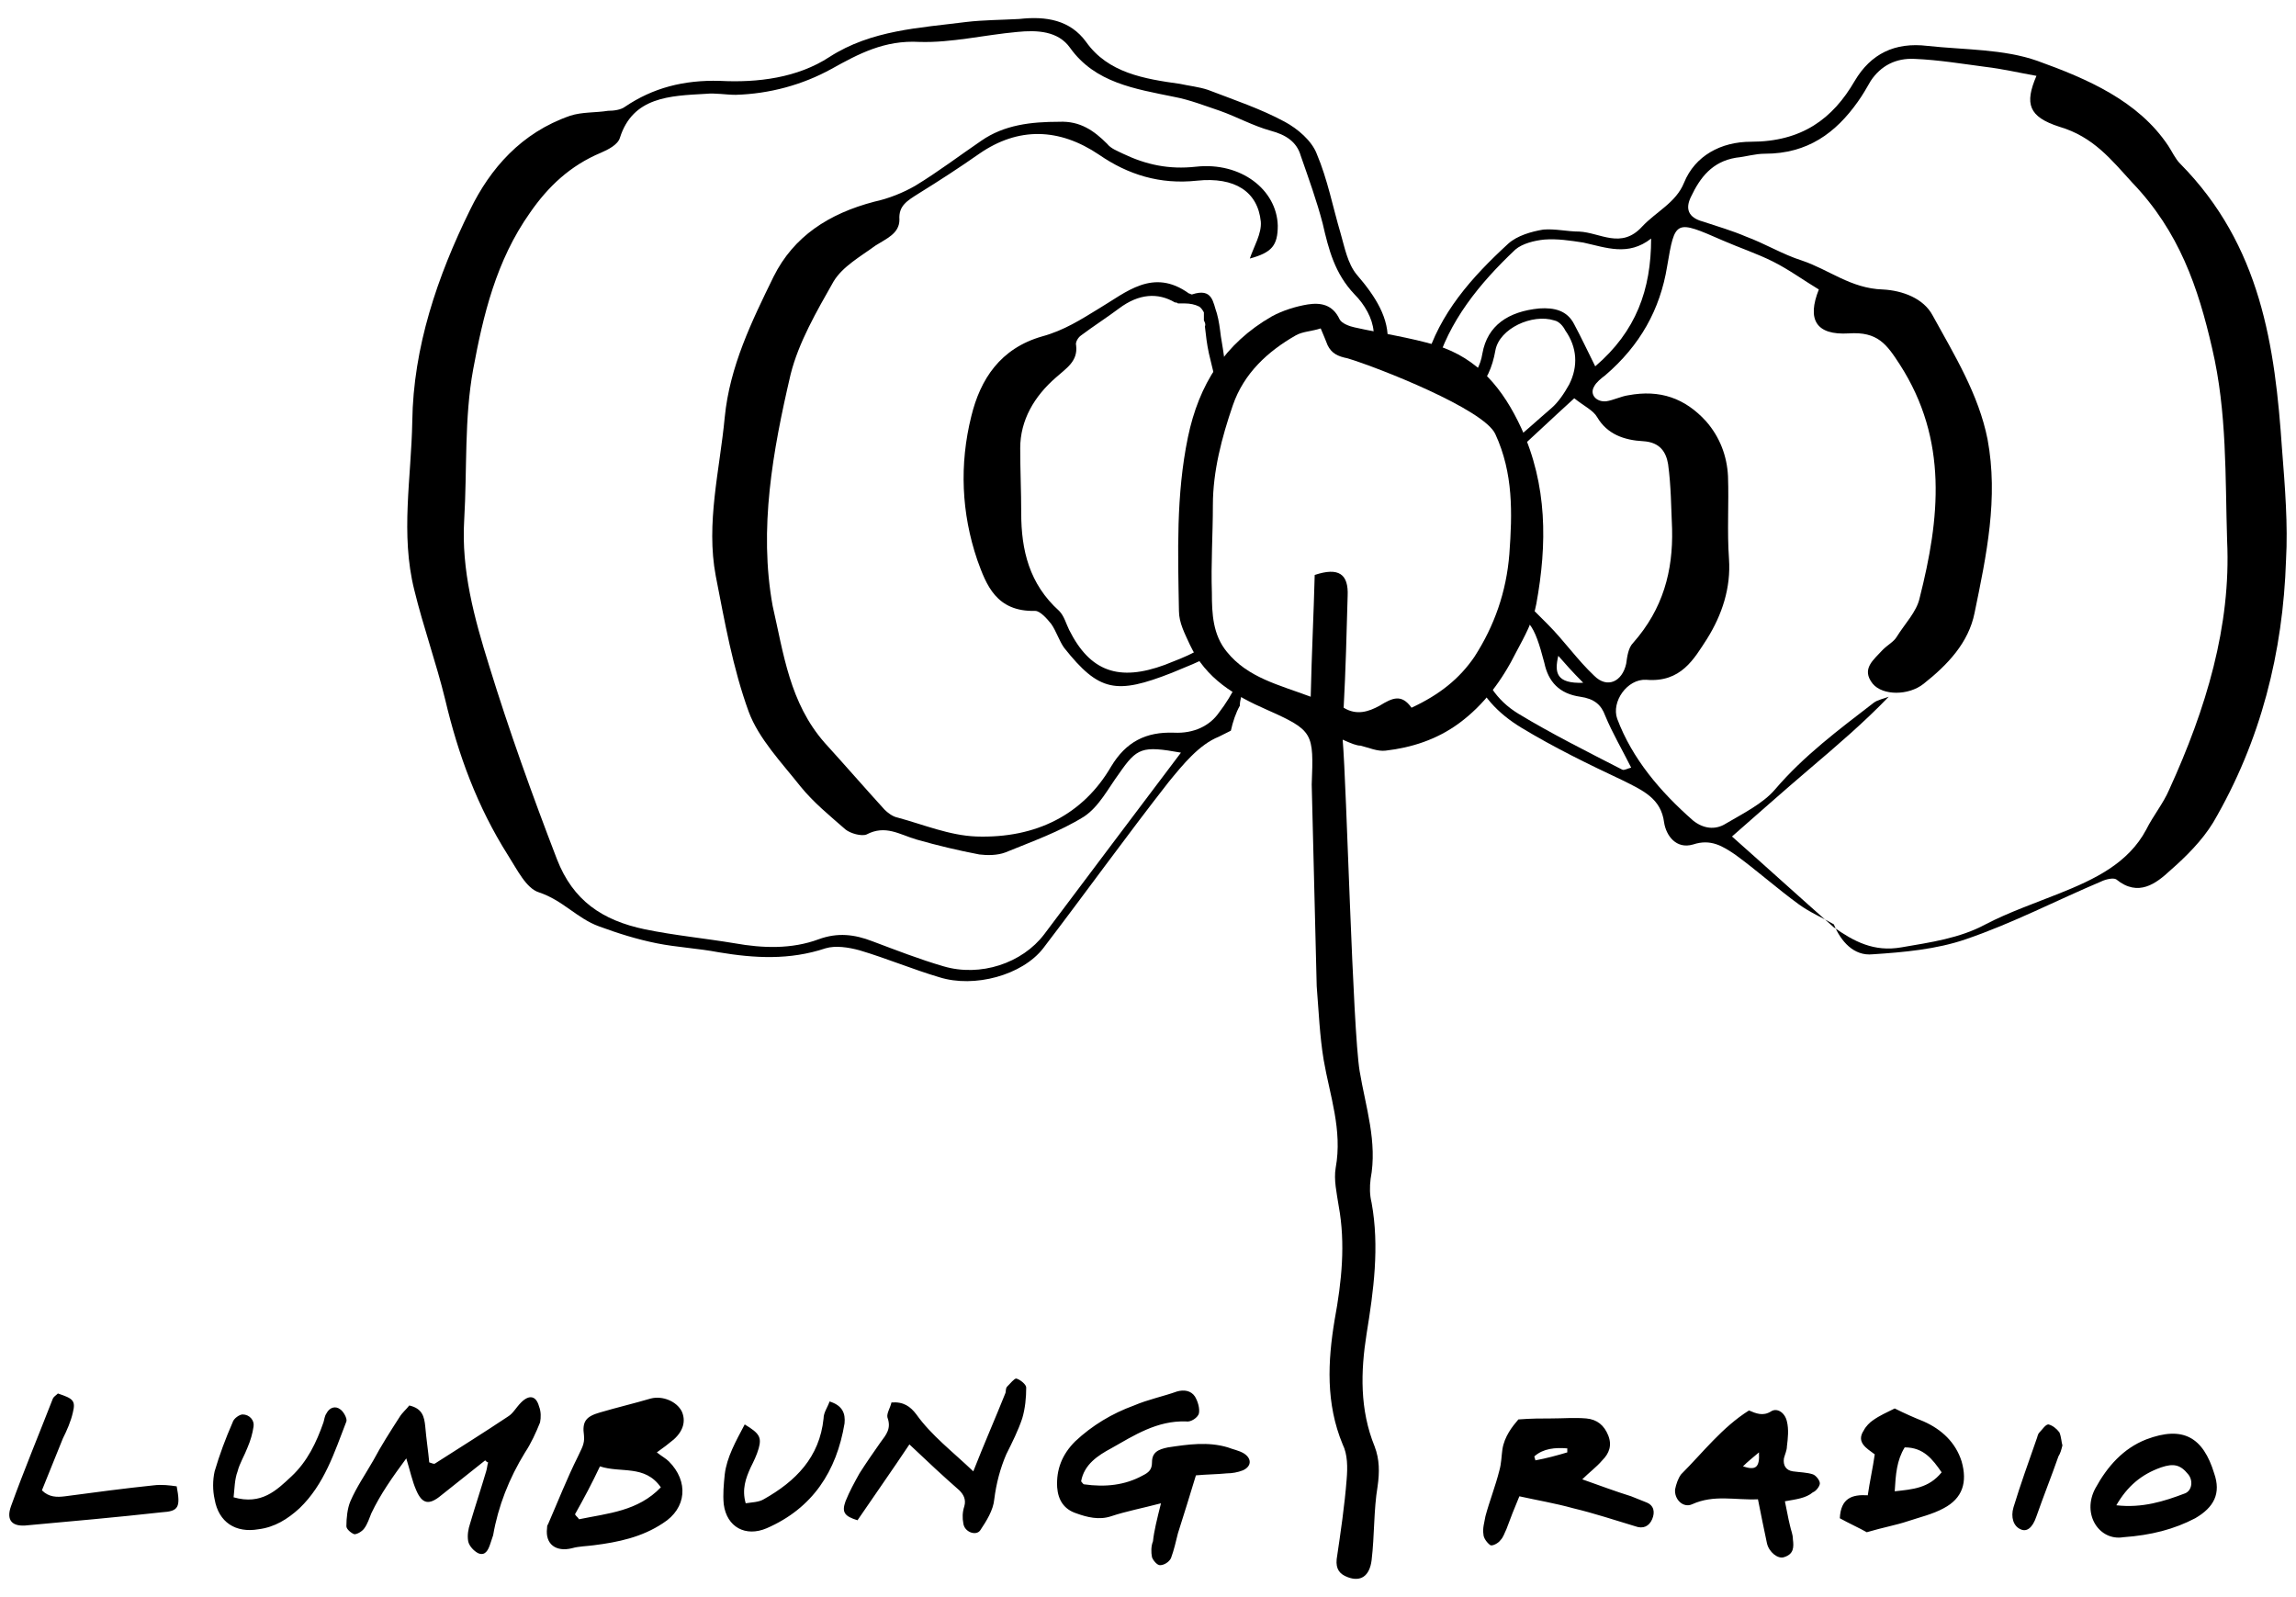 <svg xmlns="http://www.w3.org/2000/svg" xml:space="preserve" viewBox="0 0 230 160">
  <path d="M134.5 74.1c.4 4.6 1 28.9 1.7 33.2.6 3.6 1.8 7.1 1.1 10.8-.1.8-.1 1.6.1 2.4.8 4.4.2 8.8-.5 13.1-.6 3.8-.7 7.6.8 11.3.5 1.3.5 2.6.3 4-.4 2.4-.3 4.9-.6 7.4-.2 1.6-1.1 2.2-2.4 1.7-.8-.3-1.2-.8-1.1-1.8.4-2.7.8-5.4 1-8 .1-1.2.1-2.5-.4-3.5-1.7-4.1-1.5-8.3-.8-12.5.7-3.8 1.1-7.6.4-11.4-.2-1.3-.5-2.6-.3-3.8.7-3.8-.6-7.3-1.2-10.8-.4-2.4-.5-4.9-.7-7.4 0-.1-.5-20.1-.5-20.2.2-5.2.2-5.4-4.5-7.5-3.2-1.4-6.1-3.1-7.7-6.5-.5-1.1-1.1-2.2-1.1-3.4-.1-5.8-.3-11.6.9-17.4 1.1-5.3 3.7-9.4 8.4-12.1 1.1-.6 2.4-1 3.6-1.2 1.3-.2 2.5 0 3.2 1.5.2.4 1 .7 1.5.8 2.7.6 5.5 1 8.2 1.8 4.2 1.3 6.7 4.4 8.5 8.3 2.6 5.7 2.6 11.6 1.5 17.6-.3 1.7-1.2 3.3-2 4.8-1.4 2.8-3.2 5.3-5.8 7.2-2.2 1.6-4.7 2.4-7.3 2.7-.8.1-1.7-.3-2.5-.5-.4 0-.9-.2-1.8-.6m.5-38.2c-1-.2-1.6-.5-2-1.3-.2-.5-.4-1-.7-1.7-.9.3-1.8.3-2.5.7-2.8 1.6-5.2 3.8-6.3 7-1.1 3.2-2 6.6-2 10 0 2.9-.2 5.9-.1 8.8 0 2.1.1 4.2 1.5 5.9 2.1 2.6 5.2 3.3 8.4 4.5.1-4.4.3-8.3.4-12.2 2.4-.8 3.4-.1 3.3 2.1-.1 3.7-.2 7.5-.4 11.2 1.3.8 2.5.4 3.6-.2 1.3-.8 2.2-1.2 3.2.2 2.8-1.3 4.8-2.9 6.3-5.1 2-3.1 3.2-6.5 3.5-10.3.3-4.1.4-8.1-1.4-12-1.1-2.5-11.8-6.7-14.8-7.6"/>
  <path d="m120.4 40.1-.2.2c0 .1-.1.2-.1.3l-.1.2c0 .1-.1.2-.1.3-.1.4-.2.9-.3 1.3-.2.9-.2 1.9-.5 2.8v.1c0 .1.1.3.2.4.4.5.6.9.8 1.4.1-.6.3-1.1.6-1.7-.1 0-.1-.1-.2-.1.2-1.8.1-3.5-.1-5.2"/>
  <path d="M120.7 32.7c.1.9.2 1.8.4 2.7.4 1.6.7 3.2 1.3 4.7.2-.6.5-1.1.8-1.6-.5-1.6-.6-3.2-.9-4.8-.1-.8-.2-1.6-.4-2.3-.4-1.1-.4-2.6-2.5-1.9-.1 0-.2-.1-.3-.1-3.6-2.6-6.3-.1-9 1.5-1.8 1.1-3.5 2.2-5.7 2.8-4.2 1.2-6.2 4.3-7.1 8-1.2 4.8-1 9.7.6 14.4.9 2.5 1.9 5.2 5.8 5.1.5 0 1.2.8 1.6 1.3.5.7.8 1.7 1.3 2.4 3.5 4.4 5.2 4.7 10.8 2.5 1.4-.6 2.8-1.1 4-1.8-.2-.4-.3-.8-.4-1.2-.4.3-.9.6-1.3.9-.9.5-2 .9-3 1.3-4.6 1.7-7.5.7-9.6-3.5-.3-.6-.5-1.4-1-1.9-3-2.7-3.8-6.1-3.8-9.8 0-2.2-.1-4.3-.1-6.5 0-2.8 1.4-5.2 3.6-7.1 1-.9 2.2-1.6 2-3.2-.1-.3.2-.8.5-1 1.2-.9 2.6-1.8 3.8-2.7 2-1.5 3.9-1.6 5.6-.6.1 0 .2 0 .3.1h.7c.5 0 1 .1 1.4.3.2.1.4.4.5.6v.8c.1.2.2.4.1.6M228.6 45c-.7-10.3-2.1-20.4-10.2-28.6-.5-.5-.8-1.2-1.2-1.8-3-4.5-8.1-6.7-13.1-8.5-3.4-1.2-7.3-1.1-11-1.5-3.3-.4-5.7.8-7.3 3.5-2.2 3.8-5.3 6.1-10.4 6.1-3 0-5.6 1.4-6.7 4.1-.8 2-2.8 2.9-4.2 4.4-2.1 2.3-4.2.6-6.3.5-1.2 0-2.4-.3-3.6-.2-1.2.2-2.6.6-3.5 1.4-3.7 3.4-6.9 7-8.3 11.8.4.2.7.4 1 .7 1.3-4.7 4.4-8.5 8-11.9.7-.6 1.9-.9 2.9-1 1.3-.1 2.6.1 3.9.3 2.3.5 4.5 1.4 6.8-.4 0 5.1-1.5 9.3-5.6 12.8-.8-1.6-1.4-2.9-2.1-4.2-.7-1.4-2-1.7-3.5-1.6-3.1.3-5.2 1.7-5.7 4.5-.2 1.3-.8 2.2-1.6 3 .3.3.6.7.8 1 1.2-1.2 1.8-2.6 2.1-4.3.4-2.2 3.7-3.7 5.9-3 .5.1.9.6 1.1 1 1.2 1.7 1.3 3.6.4 5.4-.5.9-1.1 1.8-1.8 2.4-1.4 1.2-2.8 2.5-4.3 3.7.1.4.2.8.2 1.2 2.1-1.9 4.2-3.9 6.4-5.9 1 .8 1.9 1.2 2.3 1.9 1 1.7 2.7 2.3 4.6 2.4 1.7.1 2.3 1.1 2.5 2.3.3 2.2.3 4.3.4 6.5.1 4.2-.9 8-3.9 11.4-.5.5-.6 1.4-.7 2.1-.4 1.8-1.9 2.5-3.2 1.2-1.7-1.6-3-3.5-4.7-5.2l-3.9-3.9c-.2 1-.5 2-.8 2.9 2.8-.1 3.4 1.1 4.4 4.9.4 1.9 1.5 3.1 3.6 3.4 1.4.2 2.1.8 2.5 1.9.7 1.7 1.7 3.4 2.6 5.2-.4.1-.7.3-.9.2-3.5-1.8-7.1-3.6-10.4-5.6-2.3-1.4-3.3-3.3-4.1-5.5-.2.3-.5.5-.7.7 0 .1.1.2.1.2.8 2.7 2.7 4.6 5 6 3.3 2 6.8 3.7 10.2 5.3 2 1 3.8 1.8 4.1 4.2.2 1.3 1.2 2.7 2.9 2.2 1.8-.6 3 .2 4.2 1 2.2 1.6 4.2 3.4 6.4 5 1.1.8 2.3 1.3 3.5 2 .7 1.7 2 3.2 3.9 3 3.1-.2 6.4-.5 9.3-1.5 4.7-1.6 9.1-3.9 13.6-5.8.4-.2 1.2-.4 1.5-.2 2.2 1.8 4 .4 5.4-.9 1.6-1.4 3.2-3 4.3-4.8 4.8-8.2 7-17.1 7.3-26.3.2-3.5-.1-7.3-.4-11.1m-72.5 20.7c.7.8 1.4 1.6 2.5 2.7-2.7.1-2.9-1-2.5-2.7m61.2 13.4c-.6 1.4-1.6 2.6-2.3 4-1.8 3.4-5.2 5-8.7 6.4-2.5 1-5.1 1.9-7.4 3.1-2.6 1.4-5.5 1.8-8.4 2.3-2.8.5-4.8-.6-6.8-2-3.4-3-6.7-6-10.2-9.1 2.4-2.1 5.1-4.5 7.8-6.8s5.4-4.6 7.9-7.2c-.5.2-1.1.3-1.5.6-3.5 2.7-7 5.3-9.9 8.7-1.2 1.4-3.2 2.4-4.9 3.4-1.1.7-2.3.5-3.3-.3-3.3-2.9-6.1-6.2-7.6-10.2-.6-1.7 1-4 2.9-3.9 3.5.3 4.8-2.1 6.1-4.1 1.5-2.4 2.4-5.1 2.2-8-.2-2.8 0-5.6-.1-8.3-.1-2-.8-3.9-2.2-5.5-2.1-2.3-4.6-3.2-7.8-2.6-.7.1-1.5.5-2.2.6-1 .1-1.7-.7-1.2-1.5.2-.4.7-.8 1.1-1.1 3.5-3 5.5-6.6 6.2-10.9.8-4.7.8-4.7 5.6-2.6 1.6.7 3.4 1.3 5 2.1s3.1 1.9 4.6 2.8c-1.2 3-.3 4.6 3 4.4 2.9-.2 3.8 1.1 5.1 3.1 4.9 7.6 4 15.5 2 23.4-.3 1.4-1.5 2.6-2.3 3.9-.3.5-.9.8-1.4 1.3-.9 1-2.2 1.9-1 3.4 1 1.2 3.6 1.2 5.1 0 2.4-1.9 4.5-4.1 5.1-7.1 1.2-5.8 2.4-11.5 1.3-17.4-.9-4.5-3.3-8.4-5.5-12.4-.9-1.7-3-2.5-5-2.6-3.2-.1-5.4-2-8.1-2.9-1.9-.6-3.7-1.7-5.6-2.4-1.4-.6-2.8-1-4.3-1.5-1.5-.4-1.8-1.3-1.2-2.5.9-1.9 2.1-3.5 4.5-3.9 1-.1 1.9-.4 2.9-.4 4.3 0 7.1-2.1 9.3-5.2.5-.7.9-1.4 1.3-2.1 1-1.5 2.5-2.3 4.4-2.2 2.4.1 4.8.5 7.1.8 1.7.2 3.4.6 5.1.9-1.2 2.8-.8 4.1 2.3 5.1 3.4 1 5.2 3.3 7.3 5.6 4.7 4.9 6.6 10.5 8 16.6 1.5 6.4 1.3 12.8 1.5 19.3.4 8.5-2.1 16.8-5.8 24.9"/>
  <path d="M119.8 16.7c-2.7.3-5-.2-7.3-1.3-.6-.3-1.2-.5-1.6-1-1.3-1.3-2.7-2.3-4.8-2.2-2.8 0-5.5.3-7.8 1.9-2.2 1.5-4.3 3.1-6.6 4.5-1.2.7-2.7 1.3-4.1 1.6-4.6 1.2-8.1 3.5-10.1 7.5-2.2 4.5-4.4 9-4.9 14.1-.5 5.3-1.9 10.6-.9 15.9.9 4.6 1.7 9.2 3.3 13.6 1 2.7 3.3 5.1 5.2 7.5 1.3 1.6 2.9 2.9 4.5 4.3.5.4 1.6.7 2.1.5 1.9-1 3.3 0 5 .5 2.1.6 4.2 1.1 6.3 1.5.8.1 1.8.1 2.6-.2 2.7-1.1 5.5-2.1 7.9-3.6 1.5-1 2.4-2.8 3.5-4.3 1.8-2.6 2.3-2.8 6.2-2.1-4.6 6.1-9.2 12.2-13.7 18.2-2.2 2.9-6.4 4.3-10.1 3.2-2.4-.7-4.7-1.6-7.1-2.5-1.8-.7-3.5-.9-5.4-.2-2.7 1-5.6.9-8.4.4-3-.5-6.1-.8-9-1.4-4.3-.9-7.2-2.9-8.8-7-2.5-6.5-4.8-12.9-6.8-19.4-1.5-4.8-2.8-9.6-2.5-14.6.3-5.1 0-10.2.9-15.1 1-5.4 2.3-10.9 5.7-15.7 1.8-2.6 4-4.7 7.1-6 .7-.3 1.7-.8 1.9-1.5 1.3-4.1 5-4.2 8.6-4.4 1-.1 2 .1 3 .1 3.4-.1 6.7-1 9.6-2.6C86 5.4 88.6 4 92.1 4.2c3.2.1 6.5-.7 9.8-1 2-.2 4.1-.1 5.3 1.6 2.5 3.5 6.5 4.1 10.4 4.9 1.6.3 3.1.9 4.6 1.4 1.7.6 3.3 1.5 5.1 2 1.5.4 2.6 1.1 3 2.5.8 2.3 1.6 4.5 2.2 6.8.6 2.6 1.2 5 3.2 7.1 1 1 1.8 2.4 1.9 3.7v.2c.5.3 1 .6 1.4 1 .2-2.5-1.2-4.7-3.1-6.9-.9-1.1-1.2-2.7-1.6-4.1-.8-2.7-1.3-5.4-2.4-8-.5-1.3-1.9-2.5-3.2-3.2-2.4-1.3-5.1-2.2-7.7-3.2-.9-.3-1.9-.4-2.8-.6-3.6-.5-7.2-1.1-9.4-4.2-1.6-2.2-4-2.6-6.7-2.3-1.8.1-3.6.1-5.3.3-4.7.6-9.5.8-13.7 3.5-3.2 2.1-7.2 2.6-11 2.4-3.6-.1-6.7.7-9.5 2.6-.4.3-1.1.4-1.7.4-1.2.2-2.6.1-3.8.5-4.9 1.7-8 5.3-10 9.4-3.3 6.7-5.7 13.8-5.8 21.2-.1 5.7-1.2 11.3.2 16.9.9 3.7 2.2 7.3 3.1 11 1.3 5.5 3.2 10.7 6.3 15.6.9 1.4 1.8 3.3 3.1 3.7 2.4.8 3.8 2.6 6 3.4 1.9.7 3.8 1.3 5.8 1.7 2 .4 4.1.5 6.2.9 3.6.6 7.1.8 10.7-.4 1-.3 2.3-.1 3.4.2 2.7.8 5.3 1.9 8 2.7 3.5 1.1 8.3-.2 10.4-2.9 4.2-5.5 8.3-11.2 12.6-16.7 1.4-1.7 3-3.7 5-4.5l1.2-.6c.2-.9.5-1.8.9-2.5 0-.6.2-1.1.4-1.7-.2-.2-.5-.3-.7-.5-.5 1-1.1 2-1.8 2.9-.9 1.3-2.5 2.1-4.5 2-2.8-.1-4.8.9-6.3 3.4-2.8 4.8-7.5 7.2-13.5 7-2.7-.1-5.3-1.2-7.9-1.9-.5-.1-1-.5-1.3-.8-2-2.2-4-4.5-6-6.7-3.5-4-4.1-8.9-5.2-13.7-1.4-7.7 0-15.5 1.8-23.2.8-3.2 2.6-6.3 4.3-9.3.9-1.5 2.7-2.5 4.2-3.6 1.1-.7 2.4-1.2 2.4-2.6-.1-1.4.8-1.9 1.9-2.6 2.1-1.3 4.1-2.6 6.1-4 3.9-2.7 8-2.6 12 .1 2.9 2 6.1 3 9.8 2.6 3.8-.4 6.1 1.1 6.4 4.1.1 1.2-.7 2.5-1.1 3.7 2.2-.6 2.8-1.3 2.8-3.3-.1-3.6-3.7-6.4-8.2-5.9m-3.5 133.9c-1.9.5-3.5.8-5 1.3-1.2.4-2.4.1-3.5-.3-1.2-.4-1.8-1.3-1.9-2.6-.1-1.8.5-3.3 1.8-4.6 1.7-1.6 3.7-2.8 5.9-3.6 1.4-.6 2.9-.9 4.3-1.4.7-.2 1.4-.1 1.8.5.3.5.5 1.2.4 1.7-.1.4-.8.9-1.3.8-2.9-.1-5.2 1.4-7.5 2.7-1.3.7-2.7 1.6-3 3.3.1.1.2.3.3.3 2.1.3 4.1.1 5.9-.9.6-.3.9-.6.9-1.3 0-1 .6-1.3 1.6-1.5 2-.3 4-.6 6 0 .5.2 1.1.3 1.6.6.8.5.8 1.3-.1 1.7-.5.2-1.1.3-1.6.3-1 .1-2 .1-3.1.2-.6 2-1.2 3.9-1.8 5.8-.2.8-.4 1.7-.7 2.5-.2.4-.7.7-1.1.7-.3 0-.7-.5-.8-.8-.1-.5-.1-1.1.1-1.6.1-1 .4-2.2.8-3.8m-50.5-5.1c.5.4.9.6 1.2.9 2 2 1.8 4.7-.6 6.2-2.1 1.4-4.5 1.9-6.9 2.2-.7.1-1.5.1-2.2.3-1.6.4-2.7-.4-2.5-2 0-.1 0-.3.1-.4 1-2.3 1.9-4.6 3-6.8.3-.7.7-1.2.6-2.1-.2-1.4.2-1.9 1.6-2.3 1.7-.5 3.4-.9 5.1-1.4 1.2-.3 2.6.3 3.1 1.3.4.9.2 1.9-.8 2.8-.6.5-1 .8-1.7 1.3m-8.2 6.2c.1.2.3.3.4.5 2.9-.6 5.9-.8 8.2-3.2-1.6-2.3-4-1.4-6.1-2.1-.8 1.7-1.6 3.2-2.5 4.8m-9-5.4c-1.5 1.2-2.9 2.3-4.4 3.5-1.2 1-1.9.9-2.5-.5-.4-.9-.6-1.9-1-3.2-1.4 1.9-2.6 3.6-3.5 5.5-.2.5-.4 1.1-.7 1.5-.2.3-.7.6-1 .6-.3-.1-.8-.5-.8-.8 0-.8.1-1.8.4-2.5.6-1.4 1.5-2.7 2.3-4.1.8-1.5 1.7-2.9 2.6-4.3.3-.5.7-.8 1-1.2 1.3.3 1.5 1.1 1.6 2.1.1 1.2.3 2.5.4 3.6.3.1.5.2.6.1 2.5-1.6 4.9-3.1 7.3-4.7.5-.3.8-.9 1.3-1.4.8-.8 1.5-.7 1.8.4.2.5.2 1.1.1 1.6-.4 1-.9 2.1-1.5 3-1.6 2.6-2.7 5.4-3.2 8.3l-.3.9c-.2.6-.5 1.2-1.2.9-.4-.2-.9-.7-1-1.2-.1-.6 0-1.2.2-1.8.5-1.7 1.1-3.5 1.6-5.2.1-.3.1-.6.2-.9-.1 0-.2-.1-.3-.2m42.5-1.6c-1.8 2.7-3.5 5.1-5.2 7.6-1.3-.4-1.6-.8-1.2-1.9.4-1 .9-1.9 1.4-2.8.7-1.1 1.4-2.1 2.1-3.1.6-.8 1.1-1.4.7-2.5-.1-.4.3-1 .4-1.5 1.2-.1 1.9.4 2.5 1.2 1.5 2.1 3.6 3.7 5.7 5.7 1.1-2.8 2.2-5.3 3.2-7.8.1-.2 0-.5.2-.7.3-.3.7-.8.9-.8.4.1 1 .6 1 .9 0 1-.1 2.1-.4 3.1-.4 1.2-1 2.4-1.6 3.6-.6 1.4-1 2.9-1.2 4.5-.1 1.1-.8 2.2-1.4 3.1-.4.6-1.6.2-1.7-.7-.1-.5-.1-1.1.1-1.7.2-.7-.1-1.2-.5-1.6-1.6-1.4-3.1-2.8-5-4.6m-85.3-5.1c1.5.5 1.8.7 1.5 1.9-.2.9-.6 1.8-1 2.6-.7 1.7-1.4 3.5-2.1 5.2.7.7 1.5.7 2.3.6 3-.4 6-.8 8.9-1.1.8-.1 1.6 0 2.3.1.4 2.1.2 2.5-1.5 2.6-4.5.5-9 .9-13.4 1.3-1.6.2-2.2-.5-1.7-1.9 1.3-3.6 2.8-7.2 4.2-10.8.1-.2.3-.3.5-.5M23.4 150c2.8.8 4.3-.7 5.8-2.1 1.6-1.5 2.5-3.4 3.2-5.4.1-.3.1-.6.3-.9.3-.6.9-.8 1.4-.4.3.2.7.9.6 1.2-1.2 3.1-2.2 6.3-4.7 8.7-1.2 1.1-2.5 1.9-4.1 2.1-2.3.4-4-.7-4.4-3-.2-.9-.2-1.9 0-2.8.5-1.7 1.1-3.3 1.8-4.9.1-.4.7-.8 1-.8.7 0 1.2.6 1.1 1.2-.1.7-.3 1.4-.6 2.1-.3.8-.8 1.6-1 2.4-.3.8-.3 1.7-.4 2.6m51.2-7.3c1.5.9 1.7 1.3 1.4 2.4-.2.7-.5 1.3-.8 1.9-.5 1.1-.9 2.2-.5 3.6.6-.1 1.3-.1 1.8-.4 3.2-1.8 5.6-4.2 6-8.1 0-.6.4-1.1.6-1.7 1.3.4 1.6 1.2 1.5 2.2-.8 4.8-3.2 8.5-7.8 10.5-2.1.9-4-.1-4.3-2.4-.1-1 0-2 .1-3 .2-1.7 1.1-3.3 2-5m83.9 5.5c1.7.6 3.3 1.2 4.9 1.7l1.5.6c.8.3.9 1 .6 1.7-.3.7-.9 1-1.7.7-2-.6-4.1-1.3-6.2-1.8-1.8-.5-3.6-.8-5.4-1.2-.5 1.2-.9 2.2-1.3 3.3-.2.4-.3.8-.6 1.1-.2.3-.8.6-1 .5-.3-.2-.7-.7-.7-1.1-.1-.6.1-1.2.2-1.8.4-1.5 1-3 1.4-4.6.2-.7.2-1.4.3-2.1.2-1.3 1-2.3 1.6-3 1.3-.1 2.3-.1 3.3-.1 1.2 0 2.3-.1 3.5 0 1.1.1 1.8.7 2.2 1.7.4 1 .1 1.8-.6 2.5-.6.7-1.3 1.2-2 1.9m-1.5-2.7v-.4c-1.2-.1-2.4 0-3.3.8 0 .1.1.3.1.4 1.1-.2 2.2-.5 3.2-.8m21.8 4.9c.2.9.3 1.6.5 2.4.1.5.3.9.3 1.4.1.8.1 1.5-.9 1.8-.6.2-1.5-.5-1.7-1.4-.3-1.4-.6-2.9-.9-4.4-2.3.1-4.4-.5-6.6.5-.9.4-1.8-.5-1.7-1.5.1-.5.3-1.1.6-1.5 2.2-2.2 4.1-4.7 6.8-6.4.7.3 1.4.6 2.2.1.6-.4 1.4.1 1.6 1 .2.8.1 1.7 0 2.5 0 .4-.2.8-.3 1.2-.1.7.2 1.2.9 1.3.7.1 1.4.1 2 .3.3.1.7.6.7.9 0 .3-.4.8-.7.9-.7.6-1.7.7-2.8.9m-2.6-4.9c-.7.6-1.1.9-1.6 1.4 1.2.4 1.7.2 1.6-1.4m13.6-4.4c1 .5 1.9.9 2.9 1.3 1.8.8 3.2 2.1 3.8 4 .6 2.1.1 3.7-1.8 4.7-1.1.6-2.4.9-3.6 1.3-1.2.4-2.4.6-4.1 1.1-.7-.4-1.8-.9-2.7-1.4.1-2 1.2-2.4 2.8-2.3.2-1.4.5-2.7.7-4.1-.8-.6-1.9-1.2-1.1-2.4.2-.4.6-.8.9-1 .7-.5 1.4-.8 2.2-1.2m0 8.3c1.8-.2 3.4-.3 4.7-1.9-.9-1.3-1.8-2.5-3.7-2.5-.8 1.3-.9 2.7-1 4.4m22.9 4.6c-2.4.4-4.2-2.3-2.8-4.9 1.2-2.2 2.8-4 5.1-4.9 3.7-1.4 5.7-.2 6.8 3.4.7 2 0 3.4-1.9 4.5-2.1 1.1-4.4 1.7-7.2 1.9m-.7-3.2c2.6.3 4.8-.4 6.9-1.2.7-.3.8-1.3.3-1.9-.8-1-1.5-1.1-2.7-.7-2 .7-3.4 1.9-4.5 3.8m-5.4-6c-.1.4-.2.8-.4 1.1-.7 2-1.5 4-2.2 6-.4 1.2-1 1.6-1.6 1.3-.7-.3-1-1.2-.7-2.2.7-2.3 1.5-4.5 2.3-6.8.1-.2.1-.5.3-.7.3-.3.6-.8.9-.8.4.1.8.4 1.1.8.2.5.2 1 .3 1.3"/>
</svg>
